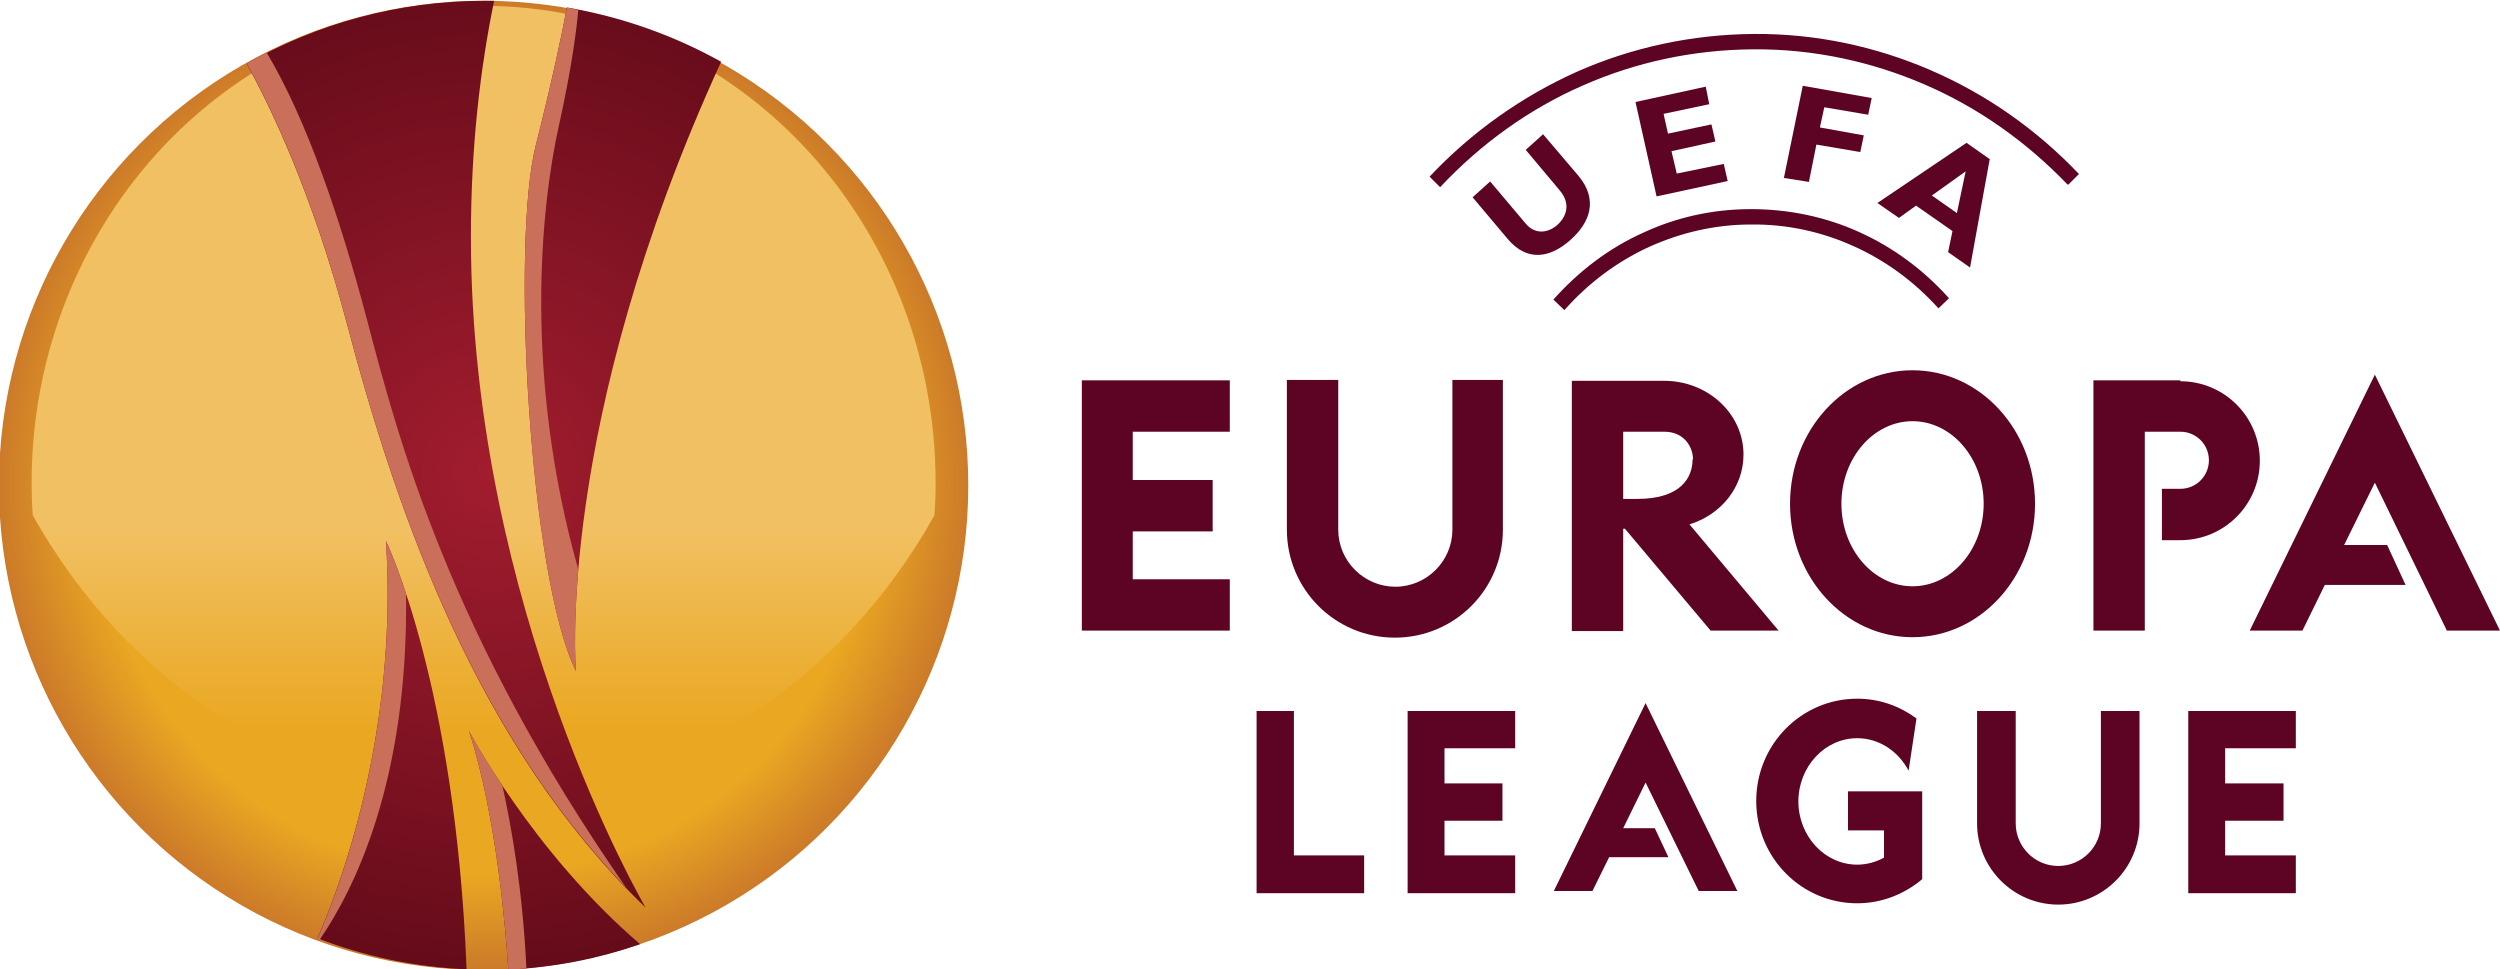 <svg xmlns="http://www.w3.org/2000/svg" viewBox="0 0 569.4 220.7"><defs><radialGradient gradientUnits="userSpaceOnUse" r="123.2" cy="126.3" cx="178.9" id="a" gradientTransform="translate(-562.13 401.304)"><stop offset=".8" stop-color="#EAA822"/><stop offset="1" stop-color="#CC7A29"/></radialGradient><linearGradient y2="63.3" x2="178.9" y1="187.5" x1="178.9" gradientUnits="userSpaceOnUse" id="b" gradientTransform="translate(-562.13 401.304)"><stop offset="0" stop-color="#EAA822"/><stop offset=".4" stop-color="#F1C062"/></linearGradient></defs><g fill="#5d0425"><path d="M470.899 42.032c-9.3-9.7-20.4-17.6-32.8-22.9-11.9-5.1-25-8-38.8-7.9-13.8.1-26.9 3-38.7 8.2-12.4 5.4-23.4 13.4-32.6 23.2l-2.4-2.4c9.5-10.1 21-18.3 33.8-24 12.3-5.4 25.9-8.4 40.1-8.5 14.2-.1 27.8 2.9 40.1 8.2 12.8 5.5 24.3 13.6 33.9 23.7l-2.4 2.4zm-29.4 28.2c-5.4-6-12-10.9-19.4-14.2-7.1-3.2-15-5-23.3-4.9-8.3 0-16.1 1.9-23.2 5.1-7.4 3.4-13.9 8.3-19.3 14.4l-2.5-2.4c5.7-6.4 12.6-11.7 20.4-15.2 7.5-3.5 15.8-5.4 24.6-5.4 8.7 0 17.1 1.8 24.6 5.2 7.8 3.5 14.8 8.7 20.5 15.1l-2.5 2.4zm-90-39.6l8 9.4c4.6 5.5 2.6 10.7-1.8 14.6-4.7 4.2-9.9 5-14.3-.2l-8-9.5 4-3.6 8.1 9.6c2 2.4 4.9 2.3 7.2.3 2.1-1.9 3.1-4.8.6-7.8l-7.8-9.3 4-3.6z"/><path d="M389.799 28.332l.9 3.9-10 2.2 1.2 5.1 10.7-2.2.9 3.9-16.2 3.5-4.8-21.5 16-3.5.8 4-10.4 2.2 1 4.5zM406.299 40.532l4.3-21 15.7 2.8-.8 3.8-10-1.7-1 4.6 10 1.8-.8 3.8-10-1.7-1.7 8.5zM445.699 48.532l-5.7-4 7.7-5.5-2 9.5zm7.6-12.2l-5.4-3.8-20.3 13.7 4.9 3.4 3.9-2.8 8.3 5.8-1 4.8 5 3.5 4.5-24.8z"/></g><g transform="matrix(.896 0 0 .896 453.585 -362.167)"><circle cx="-383.3" cy="527.6" r="123.2" fill="url(#a)"/><path d="M-383.3 405.7c-63.4 0-114.9 54.3-114.9 121.4 0 2.7.1 5.5.3 8.1 23.9 42.6 66.3 71 114.6 71s90.8-28.4 114.6-71c.2-2.7.3-5.4.3-8.1 0-67-51.4-121.4-114.9-121.4z" fill="url(#b)"/><g transform="translate(-562.13 401.304)"><radialGradient id="c" cx="180.6" cy="122.7" r="127" gradientUnits="userSpaceOnUse"><stop offset="0" stop-color="#A21D2E"/><stop offset="1" stop-color="#650B1A"/></radialGradient><path d="M179.3 3.1c-22.1 0-42.8 5.8-60.7 16 5.5 9.9 16.6 32.3 25.7 66.9 12.7 48.2 33.4 107 75.7 147.6 0 0-44.4-75.7-44.4-170.5 0-23 2.4-42.9 5.9-60h-2.2z" fill="url(#c)"/><radialGradient id="d" cx="180.6" cy="122.7" r="127" gradientUnits="userSpaceOnUse"><stop offset="0" stop-color="#A21D2E"/><stop offset="1" stop-color="#650B1A"/></radialGradient><path d="M200 4.8c-1.2 6.5-3.8 18.8-7.9 35-6.3 24.5-1.7 109.6 10.2 133.7 0 0-5.5-62.3 36.9-154.9-12-6.7-25.2-11.4-39.2-13.8z" fill="url(#d)"/><radialGradient id="e" cx="180.6" cy="122.7" r="127" gradientUnits="userSpaceOnUse"><stop offset="0" stop-color="#A21D2E"/><stop offset="1" stop-color="#650B1A"/></radialGradient><path d="M174.5 249.4c-2.8-72.6-20.5-109-20.5-109 3.2 49.6-12.3 89.4-17.4 101 11.9 4.6 24.6 7.3 38 7.9z" fill="url(#e)"/><radialGradient id="f" cx="180.6" cy="122.7" r="127" gradientUnits="userSpaceOnUse"><stop offset="0" stop-color="#A21D2E"/><stop offset="1" stop-color="#650B1A"/></radialGradient><path d="M185.1 249.4c11.7-.6 22.9-2.8 33.5-6.5-27.3-23.4-43.5-54.2-43.5-54.2 7 21.4 9.4 51.1 10 60.7z" fill="url(#f)"/></g><path d="M-412.83 485.904c-7-26.6-15.6-51.6-25.6-68.3l-5.1 2.7c5.5 9.9 16.6 32.3 25.7 66.9 12.2 46.3 31.8 102.3 70.8 142.7-45.1-64.7-58.1-114.7-65.8-144zm48.7-49.9c3.4-15.4 4.5-24.8 4.9-29.3-1-.2-1.9-.4-2.9-.6-1.2 6.5-3.8 18.8-7.9 35-6.3 24.5-1.7 109.6 10.2 133.7 0 0-.8-9.2.6-25.8-13.9-49.2-9.6-92-4.9-113zm-38.9 119.1c-2.9-8.9-5.1-13.3-5.1-13.3 3.2 49.6-12.3 89.4-17.4 101 .2.1.4.1.6.2 8.4-12.2 22.6-39.9 21.9-87.9zm26 95.6c1.5-.1 3.1-.2 4.6-.3-.9-19.7-3.8-36.2-6.1-46.5-5.5-8.3-8.5-13.9-8.5-13.9 7 21.4 9.4 51.1 10 60.7z" fill="#c96f5a"/></g><g fill="#5d0425"><path d="M257.999 131.932v-10.9h18.2v-11.7h-18.2v-11h22.1v-11.7h-33.7v57h33.7v-11.7zM328.999 194.832v-7.9h13.2v-8.5h-13.2v-8h16.1v-8.5h-24.5v41.5h24.5v-8.6zM294.699 161.932h-8.5v41.5h24.5v-8.6h-16zM506.799 194.832v-7.9h13.3v-8.5h-13.3v-8h16.1v-8.5h-24.5v41.5h24.5v-8.6zM330.799 86.532v34.1c0 7.1-5.8 13-13 13-7.1 0-13-5.8-13-13v-34.1h-11.7v34.1c0 13.6 11 24.6 24.6 24.6 13.6 0 24.6-11 24.6-24.6v-34.1h-11.7zm147.7 75.4v25.6m0-25.6v25.6m0-25.6v25.6m0-25.6v25.6c0 5.4-4.4 9.7-9.7 9.7-5.4 0-9.7-4.4-9.7-9.7v-25.6h-8.8v25.6c0 10.2 8.3 18.5 18.5 18.5s18.5-8.3 18.5-18.5v-25.6h-8.8zm-88.9-18.3h15.5l-20.3-24.2c7.2-2.2 12.3-8.5 12.3-15.9 0-9.3-8.1-16.8-18.1-16.8h-21v57h11.7v-23.3h.4l19.6 23.3zm-4.1-39c0 3.9-2.4 9-12.6 9h-3.2v-15.3h9.4c4.5 0 6.5 3.5 6.5 6.3zm50.1-20.3c-15.4 0-27.9 13.6-27.9 30.4 0 16.8 12.5 30.4 27.9 30.4 15.4 0 27.9-13.6 27.9-30.4 0-16.8-12.5-30.4-27.9-30.4zm0 49.2c-8.9 0-16.2-8.4-16.2-18.8s7.3-18.8 16.2-18.8c8.9 0 16.2 8.4 16.2 18.8s-7.3 18.8-16.2 18.8zm61-46.9h-19.8v57h11.7v-45.3h8.1c3.6 0 6.5 2.9 6.5 6.5s-2.9 6.5-6.5 6.5h-4.2v11.7h4.2c10 0 18.1-8.1 18.1-18.1 0-10-8.1-18.1-18.1-18.1zM543.699 124.132h-9.8l7-14.2 16.4 33.7h12.1l-28.5-58.3-28.5 58.3h12l5.1-10.4h18.4zM376.899 188.632h-7.2l5.1-10.4 12.1 24.7h8.8l-20.9-42.8-20.9 42.8h8.8l3.8-7.7h13.5zM420.899 180.432v8.7h8.2v6.2c-1.8 1-3.9 1.6-6.1 1.6-7.4 0-13.4-6.5-13.4-14.4s6-14.4 13.4-14.4c5 0 9.4 3 11.7 7.4l1.8-11.9c-3.8-2.8-8.4-4.5-13.5-4.5-12.7 0-23 10.4-23 23.3s10.3 23.3 23 23.3c5.6 0 10.8-2.1 14.8-5.5v-20h-16.9z"/></g></svg>